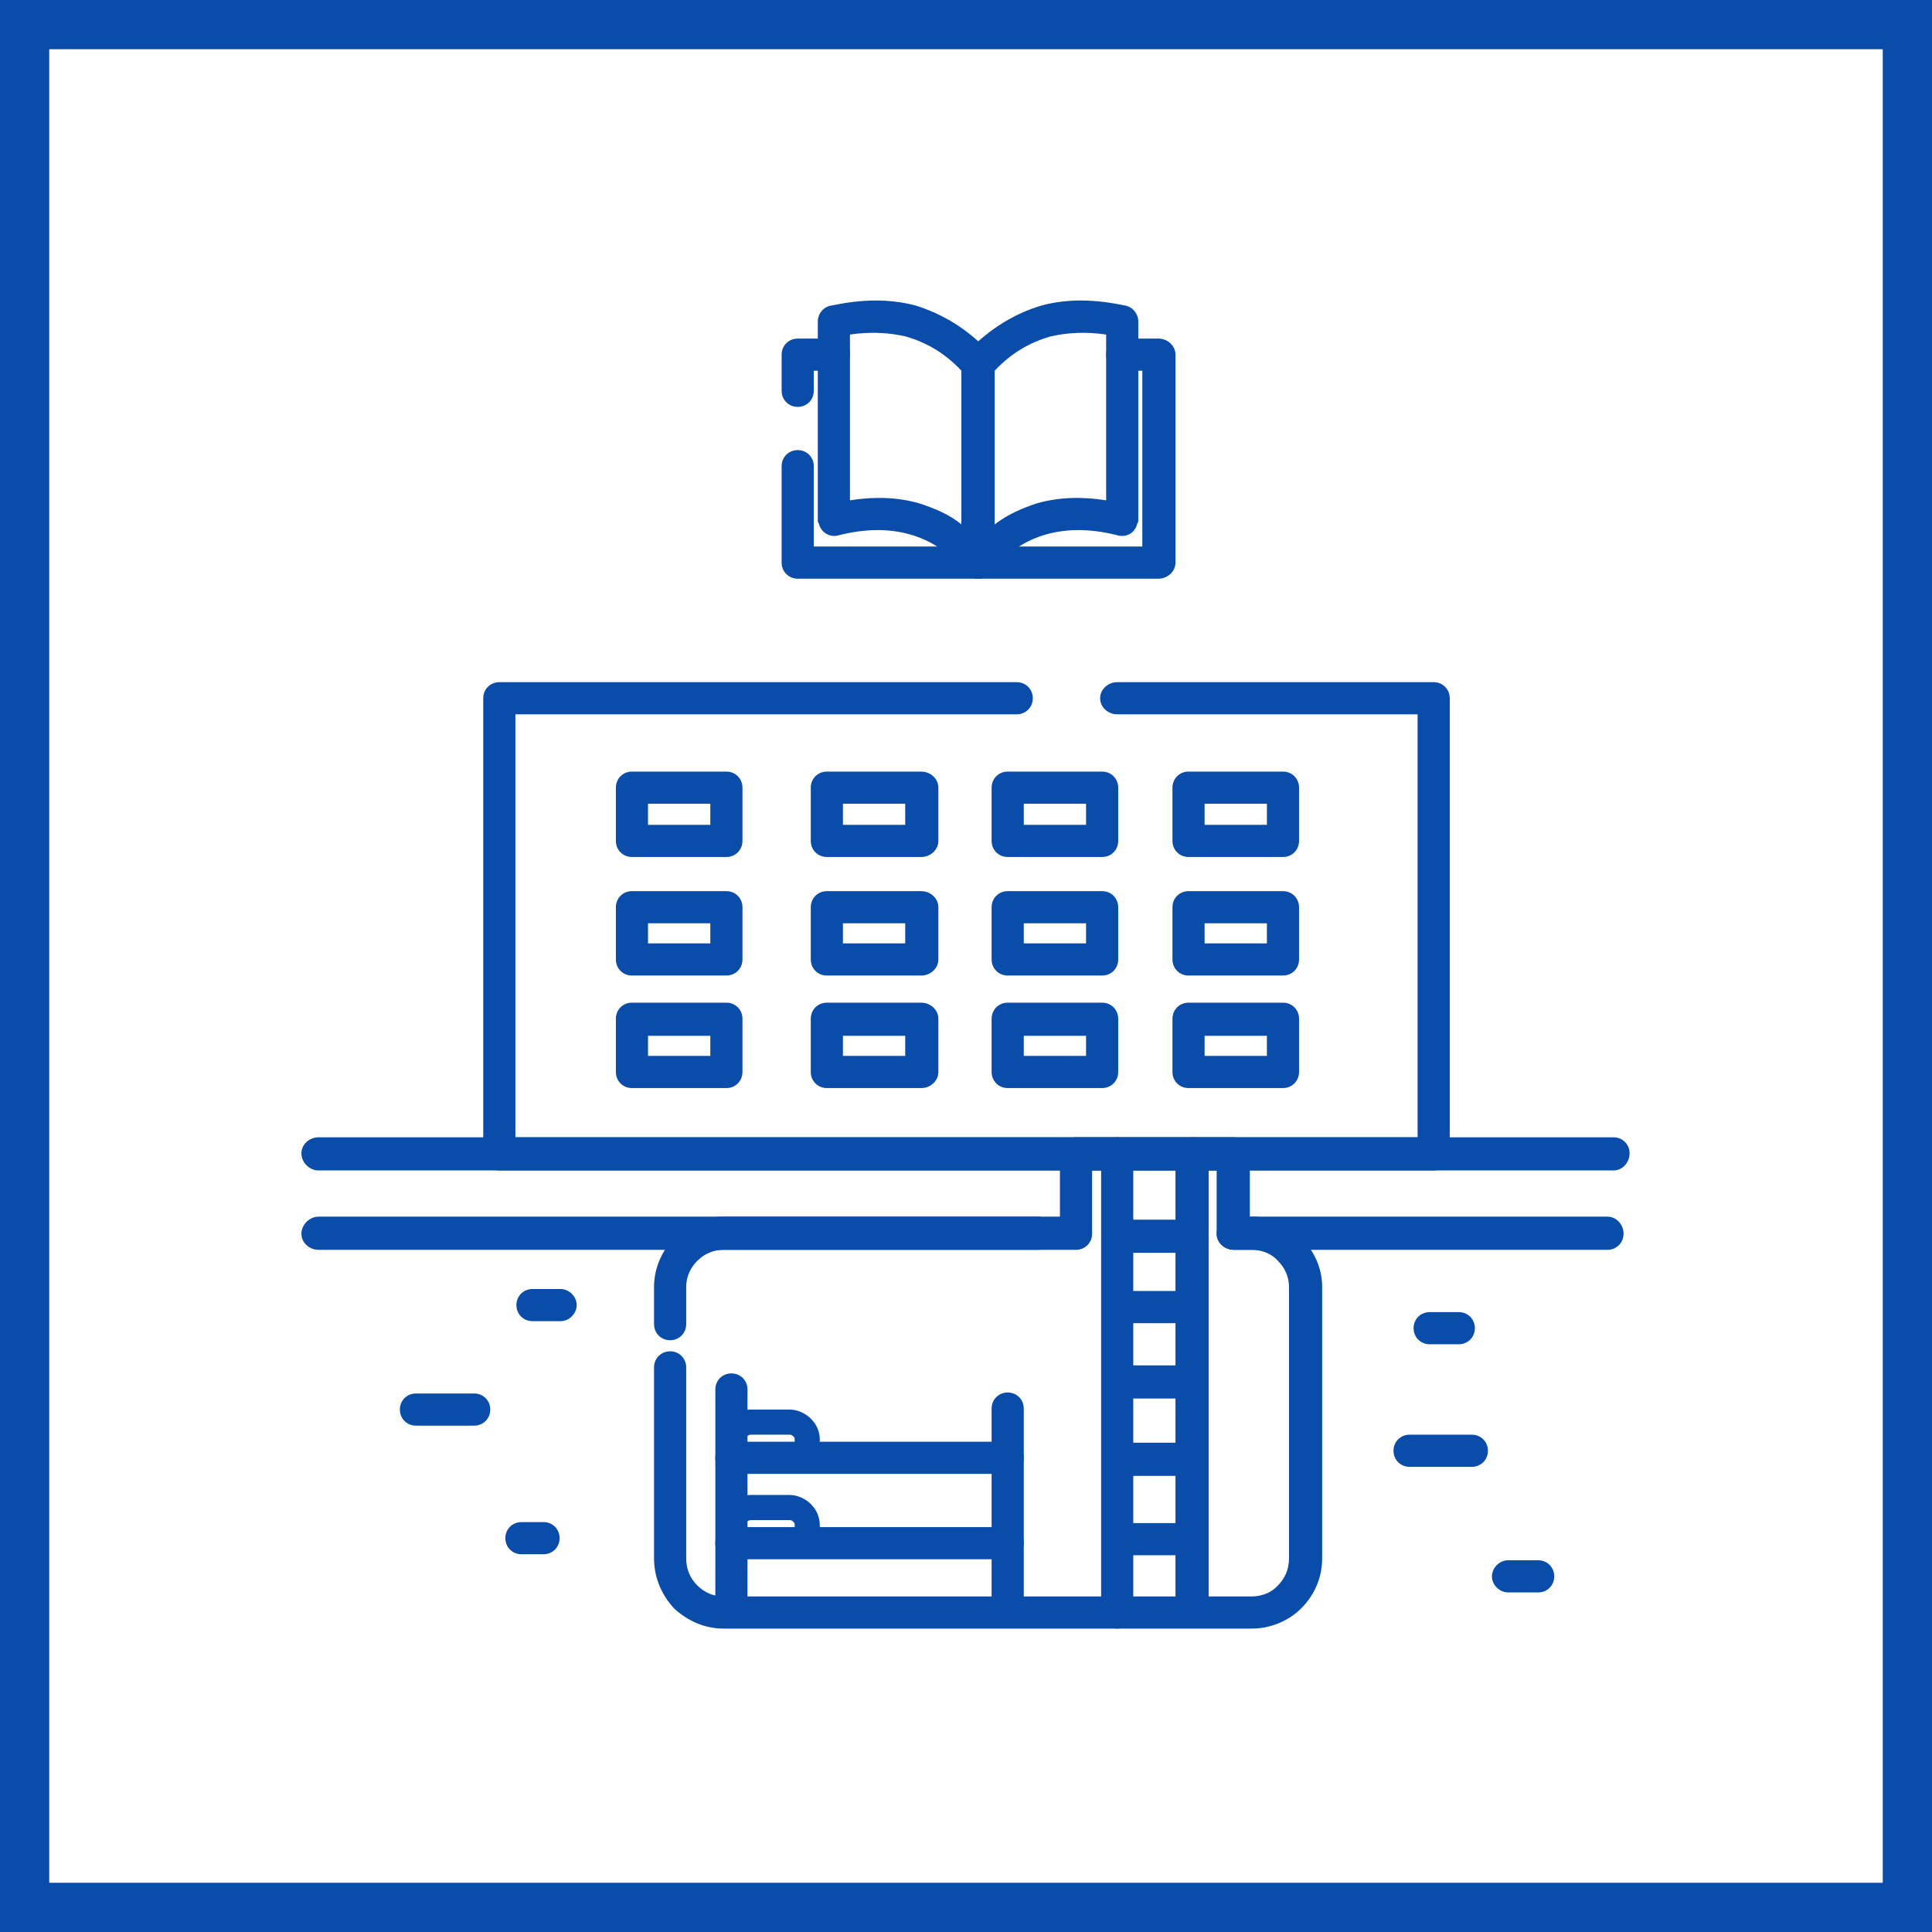 <?xml version="1.0" encoding="UTF-8"?>
<!DOCTYPE svg PUBLIC "-//W3C//DTD SVG 1.1//EN" "http://www.w3.org/Graphics/SVG/1.1/DTD/svg11.dtd">
<!-- Creator: CorelDRAW 2021.5 -->
<svg xmlns="http://www.w3.org/2000/svg" xml:space="preserve" width="800px" height="800px" version="1.1" style="shape-rendering:geometricPrecision; text-rendering:geometricPrecision; image-rendering:optimizeQuality; fill-rule:evenodd; clip-rule:evenodd"
viewBox="0 0 19.23 19.23"
 xmlns:xlink="http://www.w3.org/1999/xlink"
 xmlns:xodm="http://www.corel.com/coreldraw/odm/2003">
 <defs>
  <style type="text/css">
   <![CDATA[
    .fil0 {fill:#094CA9}
    .fil1 {fill:white}
    .fil2 {fill:#094CA9;fill-rule:nonzero}
   ]]>
  </style>
 </defs>
 <g id="Слой_x0020_1">
  <g id="_1831899705168">
   <rect class="fil0" width="19.23" height="19.23"/>
   <rect class="fil1" x="0.49" y="0.49" width="18.25" height="18.25"/>
  </g>
  <g id="_1831899706512">
   <path class="fil2" d="M6.83 13.18c0,0.09 -0.07,0.16 -0.16,0.16 -0.09,0 -0.16,-0.07 -0.16,-0.16l0 -0.37c0,-0.19 0.08,-0.36 0.2,-0.49 0.13,-0.13 0.3,-0.21 0.49,-0.21l3.35 0 0 -0.63c0,-0.09 0.07,-0.16 0.16,-0.16l1.57 0c0.08,0 0.16,0.07 0.16,0.16l0 0.63 0.02 0c0.19,0 0.37,0.08 0.49,0.21 0.13,0.13 0.21,0.3 0.21,0.49l0 2.7c0,0.2 -0.08,0.37 -0.21,0.5 -0.12,0.12 -0.3,0.2 -0.49,0.2l-5.26 0c-0.19,0 -0.36,-0.08 -0.49,-0.2 -0.12,-0.13 -0.2,-0.3 -0.2,-0.5l0 -1.9c0,-0.09 0.07,-0.16 0.16,-0.16 0.09,0 0.16,0.07 0.16,0.16l0 1.9c0,0.11 0.04,0.2 0.11,0.27 0.07,0.07 0.16,0.11 0.26,0.11l5.26 0c0.1,0 0.2,-0.04 0.26,-0.11 0.07,-0.07 0.11,-0.16 0.11,-0.27l0 -2.7c0,-0.1 -0.04,-0.19 -0.11,-0.26 -0.06,-0.07 -0.16,-0.11 -0.26,-0.11l-0.18 0c-0.09,0 -0.17,-0.07 -0.17,-0.16l0 -0.63 -1.24 0 0 0.63c0,0.09 -0.07,0.16 -0.16,0.16l-3.51 0c-0.1,0 -0.19,0.04 -0.26,0.11 -0.07,0.07 -0.11,0.16 -0.11,0.26l0 0.37z"/>
   <path class="fil2" d="M7.12 13.83c0,-0.09 0.07,-0.16 0.16,-0.16 0.09,0 0.16,0.07 0.16,0.16l0 2.09c0,0.09 -0.07,0.16 -0.16,0.16 -0.09,0 -0.16,-0.07 -0.16,-0.16l0 -2.09z"/>
   <path class="fil2" d="M10.03 15.2c0.09,0 0.16,0.07 0.16,0.16 0,0.09 -0.07,0.16 -0.16,0.16l-2.75 0c-0.09,0 -0.16,-0.07 -0.16,-0.16 0,-0.09 0.07,-0.16 0.16,-0.16l2.75 0z"/>
   <path class="fil2" d="M7.86 15.13l-0.39 0c-0.01,0 -0.03,0.01 -0.04,0.02 0,0.01 -0.01,0.02 -0.01,0.04 0,0.01 0.01,0.02 0.01,0.03 0.01,0.01 0.03,0.02 0.04,0.02l0.39 0c0.02,0 0.03,-0.01 0.04,-0.02 0.01,-0.01 0.01,-0.02 0.01,-0.03 0,-0.02 0,-0.03 -0.01,-0.04 -0.01,-0.01 -0.02,-0.02 -0.04,-0.02zm-0.39 -0.25l0.39 0c0.08,0 0.16,0.04 0.21,0.09 0.06,0.06 0.09,0.13 0.09,0.22 0,0.08 -0.03,0.15 -0.09,0.21 -0.05,0.05 -0.13,0.09 -0.21,0.09l-0.39 0c-0.08,0 -0.16,-0.04 -0.21,-0.09 -0.05,-0.06 -0.09,-0.13 -0.09,-0.21 0,-0.09 0.04,-0.16 0.09,-0.22 0.05,-0.05 0.13,-0.09 0.21,-0.09z"/>
   <path class="fil2" d="M5.3 13.15c-0.09,0 -0.16,-0.07 -0.16,-0.16 0,-0.09 0.07,-0.16 0.16,-0.16l0.28 0c0.08,0 0.16,0.07 0.16,0.16 0,0.09 -0.08,0.16 -0.16,0.16l-0.28 0z"/>
   <path class="fil2" d="M5.19 15.47c-0.09,0 -0.16,-0.07 -0.16,-0.16 0,-0.09 0.07,-0.16 0.16,-0.16l0.22 0c0.09,0 0.16,0.07 0.16,0.16 0,0.09 -0.07,0.16 -0.16,0.16l-0.22 0z"/>
   <path class="fil2" d="M14.03 14.6c-0.09,0 -0.16,-0.07 -0.16,-0.16 0,-0.09 0.07,-0.16 0.16,-0.16l0.62 0c0.09,0 0.16,0.07 0.16,0.16 0,0.09 -0.07,0.16 -0.16,0.16l-0.62 0z"/>
   <path class="fil2" d="M4.14 14.19c-0.09,0 -0.16,-0.07 -0.16,-0.16 0,-0.09 0.07,-0.16 0.16,-0.16l0.58 0c0.09,0 0.16,0.07 0.16,0.16 0,0.09 -0.07,0.16 -0.16,0.16l-0.58 0z"/>
   <path class="fil2" d="M15.01 15.85c-0.08,0 -0.16,-0.07 -0.16,-0.16 0,-0.09 0.08,-0.16 0.16,-0.16l0.3 0c0.09,0 0.16,0.07 0.16,0.16 0,0.09 -0.07,0.16 -0.16,0.16l-0.3 0z"/>
   <path class="fil2" d="M3.17 11.65c-0.09,0 -0.17,-0.08 -0.17,-0.17 0,-0.09 0.08,-0.16 0.17,-0.16l12.89 0c0.09,0 0.16,0.07 0.16,0.16 0,0.09 -0.07,0.17 -0.16,0.17l-12.89 0z"/>
   <path class="fil2" d="M9.87 14.02c0,-0.09 0.07,-0.16 0.16,-0.16 0.09,0 0.16,0.07 0.16,0.16l0 1.9c0,0.09 -0.07,0.16 -0.16,0.16 -0.09,0 -0.16,-0.07 -0.16,-0.16l0 -1.9z"/>
   <path class="fil2" d="M10.03 14.35c0.09,0 0.16,0.07 0.16,0.16 0,0.09 -0.07,0.16 -0.16,0.16l-2.75 0c-0.09,0 -0.16,-0.07 -0.16,-0.16 0,-0.09 0.07,-0.16 0.16,-0.16l2.75 0z"/>
   <path class="fil2" d="M7.86 14.28l-0.39 0c-0.01,0 -0.03,0.01 -0.04,0.02 0,0.01 -0.01,0.02 -0.01,0.03 0,0.02 0.01,0.03 0.01,0.04 0.01,0.01 0.03,0.02 0.04,0.02l0.39 0c0.02,0 0.03,-0.01 0.04,-0.02 0.01,-0.01 0.01,-0.02 0.01,-0.04 0,-0.01 0,-0.02 -0.01,-0.03 -0.01,-0.01 -0.02,-0.02 -0.04,-0.02zm-0.39 -0.25l0.39 0c0.08,0 0.16,0.04 0.21,0.09 0.06,0.06 0.09,0.13 0.09,0.21 0,0.09 -0.03,0.16 -0.09,0.22 -0.05,0.05 -0.13,0.09 -0.21,0.09l-0.39 0c-0.08,0 -0.16,-0.04 -0.21,-0.09 -0.05,-0.06 -0.09,-0.13 -0.09,-0.22 0,-0.08 0.04,-0.15 0.09,-0.21 0.05,-0.05 0.13,-0.09 0.21,-0.09z"/>
   <path class="fil2" d="M10.96 11.48c0,-0.09 0.07,-0.16 0.16,-0.16 0.09,0 0.16,0.07 0.16,0.16l0 4.57c0,0.09 -0.07,0.16 -0.16,0.16 -0.09,0 -0.16,-0.07 -0.16,-0.16l0 -4.57z"/>
   <path class="fil2" d="M11.7 11.48c0,-0.09 0.08,-0.16 0.17,-0.16 0.08,0 0.16,0.07 0.16,0.16l0 4.45c0,0.09 -0.08,0.16 -0.16,0.16 -0.09,0 -0.17,-0.07 -0.17,-0.16l0 -4.45z"/>
   <path class="fil2" d="M11.16 15.48c-0.09,0 -0.17,-0.07 -0.17,-0.16 0,-0.09 0.08,-0.16 0.17,-0.16l0.6 0c0.09,0 0.16,0.07 0.16,0.16 0,0.09 -0.07,0.16 -0.16,0.16l-0.6 0z"/>
   <path class="fil2" d="M11.16 14.69c-0.09,0 -0.17,-0.08 -0.17,-0.17 0,-0.08 0.08,-0.16 0.17,-0.16l0.6 0c0.09,0 0.16,0.08 0.16,0.16 0,0.09 -0.07,0.17 -0.16,0.17l-0.6 0z"/>
   <path class="fil2" d="M11.16 13.92c-0.09,0 -0.17,-0.08 -0.17,-0.17 0,-0.08 0.08,-0.16 0.17,-0.16l0.6 0c0.09,0 0.16,0.08 0.16,0.16 0,0.09 -0.07,0.17 -0.16,0.17l-0.6 0z"/>
   <path class="fil2" d="M11.16 13.17c-0.09,0 -0.17,-0.07 -0.17,-0.16 0,-0.09 0.08,-0.16 0.17,-0.16l0.6 0c0.09,0 0.16,0.07 0.16,0.16 0,0.09 -0.07,0.16 -0.16,0.16l-0.6 0z"/>
   <path class="fil2" d="M11.16 12.47c-0.09,0 -0.17,-0.08 -0.17,-0.17 0,-0.08 0.08,-0.16 0.17,-0.16l0.6 0c0.09,0 0.16,0.08 0.16,0.16 0,0.09 -0.07,0.17 -0.16,0.17l-0.6 0z"/>
   <path class="fil2" d="M14.23 13.38c-0.09,0 -0.16,-0.07 -0.16,-0.16 0,-0.09 0.07,-0.16 0.16,-0.16l0.29 0c0.09,0 0.16,0.07 0.16,0.16 0,0.09 -0.07,0.16 -0.16,0.16l-0.29 0z"/>
   <path class="fil2" d="M16 12.11c0.09,0 0.16,0.08 0.16,0.17 0,0.09 -0.07,0.16 -0.16,0.16l-3.72 0c-0.09,0 -0.17,-0.07 -0.17,-0.16 0,-0.09 0.08,-0.17 0.17,-0.17l3.72 0zm-5.67 0c0.09,0 0.16,0.08 0.16,0.17 0,0.09 -0.07,0.16 -0.16,0.16l-7.16 0c-0.09,0 -0.17,-0.07 -0.17,-0.16 0,-0.09 0.08,-0.17 0.17,-0.17l7.16 0z"/>
   <path class="fil2" d="M11.12 7.11c-0.09,0 -0.17,-0.07 -0.17,-0.16 0,-0.09 0.08,-0.16 0.17,-0.16l3.15 0c0.09,0 0.16,0.07 0.16,0.16l0 4.53c0,0.09 -0.07,0.17 -0.16,0.17l-9.3 0c-0.09,0 -0.16,-0.08 -0.16,-0.17l0 -4.53c0,-0.09 0.07,-0.16 0.16,-0.16l5.15 0c0.09,0 0.16,0.07 0.16,0.16 0,0.09 -0.07,0.16 -0.16,0.16l-4.99 0 0 4.21 8.98 0 0 -4.21 -2.99 0z"/>
   <path class="fil2" d="M6.29 9.98l0.94 0c0.09,0 0.16,0.07 0.16,0.16l0 0.53c0,0.09 -0.07,0.16 -0.16,0.16l-0.94 0c-0.09,0 -0.16,-0.07 -0.16,-0.16l0 -0.53c0,-0.09 0.07,-0.16 0.16,-0.16zm0.78 0.33l-0.62 0 0 0.2 0.62 0 0 -0.2z"/>
   <path class="fil2" d="M8.23 9.98l0.94 0c0.09,0 0.17,0.07 0.17,0.16l0 0.53c0,0.09 -0.08,0.16 -0.17,0.16l-0.94 0c-0.09,0 -0.16,-0.07 -0.16,-0.16l0 -0.53c0,-0.09 0.07,-0.16 0.16,-0.16zm0.78 0.33l-0.62 0 0 0.2 0.62 0 0 -0.2z"/>
   <path class="fil2" d="M11.83 9.98l0.94 0c0.09,0 0.16,0.07 0.16,0.16l0 0.53c0,0.09 -0.07,0.16 -0.16,0.16l-0.94 0c-0.09,0 -0.16,-0.07 -0.16,-0.16l0 -0.53c0,-0.09 0.07,-0.16 0.16,-0.16zm0.78 0.33l-0.62 0 0 0.2 0.62 0 0 -0.2z"/>
   <path class="fil2" d="M10.03 9.98l0.94 0c0.09,0 0.16,0.07 0.16,0.16l0 0.53c0,0.09 -0.07,0.16 -0.16,0.16l-0.94 0c-0.09,0 -0.16,-0.07 -0.16,-0.16l0 -0.53c0,-0.09 0.07,-0.16 0.16,-0.16zm0.78 0.33l-0.62 0 0 0.2 0.62 0 0 -0.2z"/>
   <path class="fil2" d="M6.29 8.87l0.94 0c0.09,0 0.16,0.07 0.16,0.16l0 0.52c0,0.09 -0.07,0.16 -0.16,0.16l-0.94 0c-0.09,0 -0.16,-0.07 -0.16,-0.16l0 -0.52c0,-0.09 0.07,-0.16 0.16,-0.16zm0.78 0.32l-0.62 0 0 0.2 0.62 0 0 -0.2z"/>
   <path class="fil2" d="M8.23 8.87l0.94 0c0.09,0 0.17,0.07 0.17,0.16l0 0.52c0,0.09 -0.08,0.16 -0.17,0.16l-0.94 0c-0.09,0 -0.16,-0.07 -0.16,-0.16l0 -0.52c0,-0.09 0.07,-0.16 0.16,-0.16zm0.78 0.32l-0.62 0 0 0.2 0.62 0 0 -0.2z"/>
   <path class="fil2" d="M11.83 8.87l0.94 0c0.09,0 0.16,0.07 0.16,0.16l0 0.52c0,0.09 -0.07,0.16 -0.16,0.16l-0.94 0c-0.09,0 -0.16,-0.07 -0.16,-0.16l0 -0.52c0,-0.09 0.07,-0.16 0.16,-0.16zm0.78 0.32l-0.62 0 0 0.2 0.62 0 0 -0.2z"/>
   <path class="fil2" d="M10.03 8.87l0.94 0c0.09,0 0.16,0.07 0.16,0.16l0 0.52c0,0.09 -0.07,0.16 -0.16,0.16l-0.94 0c-0.09,0 -0.16,-0.07 -0.16,-0.16l0 -0.52c0,-0.09 0.07,-0.16 0.16,-0.16zm0.78 0.32l-0.62 0 0 0.2 0.62 0 0 -0.2z"/>
   <path class="fil2" d="M9.9 5.22c0.13,-0.1 0.27,-0.16 0.42,-0.21 0.21,-0.06 0.44,-0.07 0.69,-0.03l0 -1.65c-0.2,-0.03 -0.39,-0.02 -0.56,0.02 -0.2,0.06 -0.38,0.16 -0.55,0.34l0 1.53zm0.51 0.1c-0.21,0.06 -0.39,0.18 -0.54,0.37 -0.03,0.04 -0.08,0.07 -0.13,0.07 -0.09,0 -0.17,-0.07 -0.17,-0.16l0 -1.98c0,-0.04 0.02,-0.08 0.05,-0.11 0.23,-0.24 0.48,-0.39 0.75,-0.47 0.26,-0.07 0.54,-0.06 0.82,0 0.08,0.01 0.14,0.08 0.14,0.16l0 1.97c0,0.02 0,0.03 -0.01,0.04 -0.02,0.09 -0.1,0.14 -0.19,0.12 -0.27,-0.07 -0.51,-0.07 -0.72,-0.01z"/>
   <path class="fil2" d="M9.74 5.76c-0.09,0 -0.17,-0.07 -0.17,-0.16 0,-0.09 0.08,-0.16 0.17,-0.16l1.63 0 0 -1.75 -0.2 0c-0.09,0 -0.16,-0.07 -0.16,-0.16 0,-0.09 0.07,-0.16 0.16,-0.16l0.36 0c0.09,0 0.17,0.07 0.17,0.16l0 2.07c0,0.09 -0.08,0.16 -0.17,0.16l-1.79 0z"/>
   <path class="fil2" d="M9.6 5.69c-0.15,-0.19 -0.33,-0.31 -0.54,-0.37 -0.21,-0.06 -0.45,-0.06 -0.72,0.01 -0.08,0.02 -0.17,-0.03 -0.19,-0.12 -0.01,-0.01 -0.01,-0.02 -0.01,-0.04l0 -1.97c0,-0.08 0.06,-0.15 0.14,-0.16 0.29,-0.06 0.56,-0.07 0.83,0 0.26,0.08 0.52,0.23 0.74,0.47 0.03,0.03 0.05,0.07 0.05,0.11l0 1.98c0,0.09 -0.08,0.16 -0.16,0.16 -0.06,0 -0.11,-0.03 -0.14,-0.07zm-0.45 -0.68c0.15,0.05 0.3,0.11 0.42,0.21l0 -1.53c-0.17,-0.18 -0.35,-0.28 -0.55,-0.34 -0.17,-0.04 -0.36,-0.05 -0.56,-0.02l0 1.65c0.25,-0.04 0.48,-0.03 0.69,0.03z"/>
   <path class="fil2" d="M9.74 5.44c0.08,0 0.16,0.07 0.16,0.16 0,0.09 -0.08,0.16 -0.16,0.16l-1.8 0c-0.09,0 -0.16,-0.07 -0.16,-0.16l0 -0.96c0,-0.09 0.07,-0.16 0.16,-0.16 0.09,0 0.16,0.07 0.16,0.16l0 0.8 1.64 0zm-1.64 -1.55c0,0.09 -0.07,0.16 -0.16,0.16 -0.09,0 -0.16,-0.07 -0.16,-0.16l0 -0.36c0,-0.09 0.07,-0.16 0.16,-0.16l0.36 0c0.09,0 0.16,0.07 0.16,0.16 0,0.09 -0.07,0.16 -0.16,0.16l-0.2 0 0 0.2z"/>
   <path class="fil2" d="M6.29 7.68l0.94 0c0.09,0 0.16,0.07 0.16,0.16l0 0.53c0,0.09 -0.07,0.16 -0.16,0.16l-0.94 0c-0.09,0 -0.16,-0.07 -0.16,-0.16l0 -0.53c0,-0.09 0.07,-0.16 0.16,-0.16zm0.78 0.32l-0.62 0 0 0.21 0.62 0 0 -0.21z"/>
   <path class="fil2" d="M8.23 7.68l0.94 0c0.09,0 0.17,0.07 0.17,0.16l0 0.53c0,0.09 -0.08,0.16 -0.17,0.16l-0.94 0c-0.09,0 -0.16,-0.07 -0.16,-0.16l0 -0.53c0,-0.09 0.07,-0.16 0.16,-0.16zm0.78 0.32l-0.62 0 0 0.21 0.62 0 0 -0.21z"/>
   <path class="fil2" d="M11.83 7.68l0.94 0c0.09,0 0.16,0.07 0.16,0.16l0 0.53c0,0.09 -0.07,0.16 -0.16,0.16l-0.94 0c-0.09,0 -0.16,-0.07 -0.16,-0.16l0 -0.53c0,-0.09 0.07,-0.16 0.16,-0.16zm0.78 0.32l-0.62 0 0 0.21 0.62 0 0 -0.21z"/>
   <path class="fil2" d="M10.03 7.68l0.94 0c0.09,0 0.16,0.07 0.16,0.16l0 0.53c0,0.09 -0.07,0.16 -0.16,0.16l-0.94 0c-0.09,0 -0.16,-0.07 -0.16,-0.16l0 -0.53c0,-0.09 0.07,-0.16 0.16,-0.16zm0.78 0.32l-0.62 0 0 0.21 0.62 0 0 -0.21z"/>
  </g>
 </g>
</svg>
